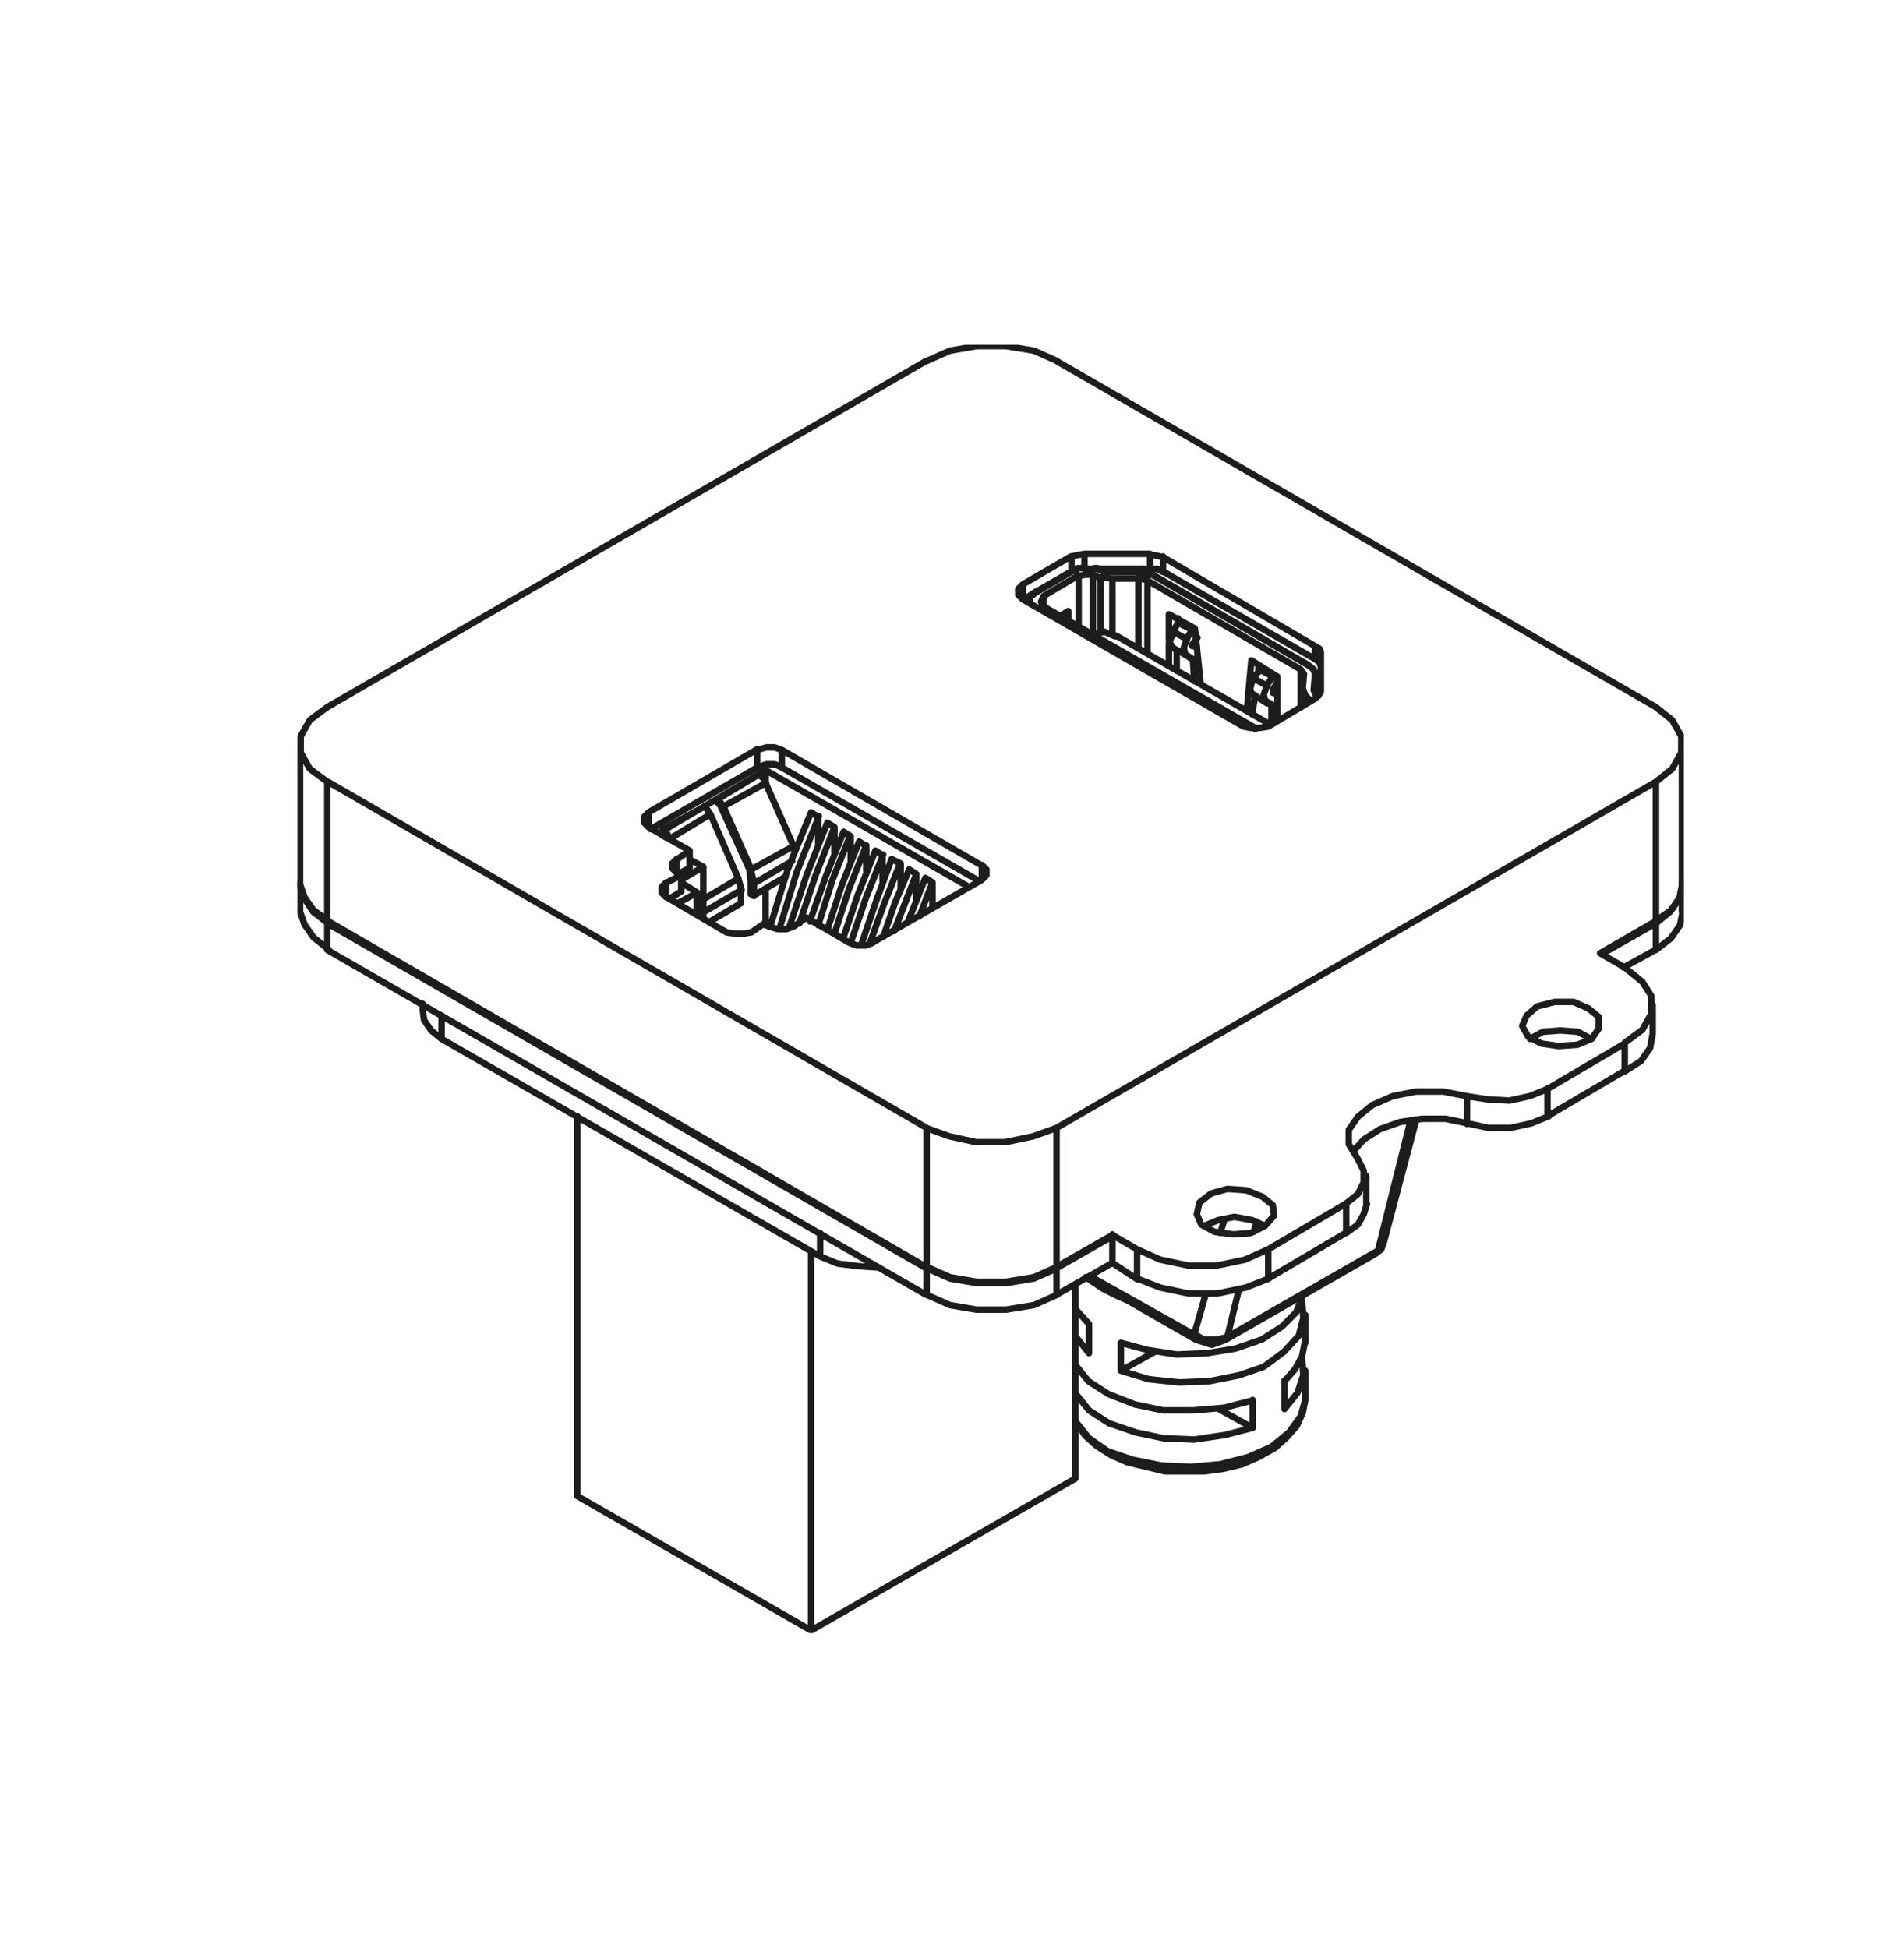 <?xml version="1.0" encoding="utf-8"?>
<!-- Generator: Adobe Illustrator 26.4.1, SVG Export Plug-In . SVG Version: 6.00 Build 0)  -->
<svg version="1.1" id="Vrstva_1" xmlns="http://www.w3.org/2000/svg" xmlns:xlink="http://www.w3.org/1999/xlink" x="0px" y="0px"
	 viewBox="0 0 293.2 300" style="enable-background:new 0 0 293.2 300;" xml:space="preserve">
<style type="text/css">
	
		.st0{clip-path:url(#SVGID_00000047751824166951386240000016549187174238960311_);fill:none;stroke:#1D1D1B;stroke-linecap:round;stroke-linejoin:round;stroke-miterlimit:10;}
</style>
<g>
	<defs>
		<rect id="SVGID_1_" x="45.8" y="53.1" width="213.5" height="198.4"/>
	</defs>
	<clipPath id="SVGID_00000016064232111900549480000016684388078609497481_">
		<use xlink:href="#SVGID_1_"  style="overflow:visible;"/>
	</clipPath>
	
		<path style="clip-path:url(#SVGID_00000016064232111900549480000016684388078609497481_);fill:none;stroke:#1D1D1B;stroke-linecap:round;stroke-linejoin:round;stroke-miterlimit:10;" d="
		M183.4,101.3l-0.9-0.5l-0.2-1.1l0.5-1.3 M183.6,101.5l-0.2-0.2 M180.7,97.2l0.7-1.3 M180.5,99.7l-0.4-0.9l0.7-1.6 M163.4,94.8V95
		 M171.3,89.1h4.1l1.3,0.2 M175.3,89.1v10.6 M169.5,88.9l1.8,0.2 M171.3,97.7v-8.6 M168.3,88.5l1.1,0.5 M169.5,88.9v8.3 M166.1,88.7
		l1.1-0.2h1.1 M168.3,97.7v-9.2 M160.7,93.4l-0.4-0.7l0.4-0.9 M201,107.1l-0.4-1.1l0.2-2.2l-0.5-0.7 M201,108.5v-1.4 M201,107.1
		l0.7,0.7 M201.6,107.8v0.2 M201.6,108v-0.2 M193.3,112.1v0.2 M159.6,91.2l-0.9,0.7l-0.2,0.9 M193.3,112.1l-32.6-18.7 M180,98.6v-4
		l4,2.2l0.9,8.6 M180,102.6V99 M181.2,100.2v3.1 M183.2,101.3l0.4,0.2 M183.9,104.9l-0.2-3.4 M176.7,100.6V89.4 M176.7,89.4
		l23.6,13.7 M200.3,103.1v5.8 M195.8,111.4v-2.9 M196,106.7l0.7,0.2 M196,106.5v0.2 M196,106.7v-0.5l0.7-1.1 M196.7,104.7l-0.7-0.5
		 M194,103.1l2,1.1l-0.9,1.3 M195.1,105.6l-2-1.1 M195.1,105.6l-0.5,1.4l0.2,0.9l0.7,0.4 M195.8,108.5l-0.2-0.2 M195.3,108.3
		l0.4,0.2 M193.3,107.1l-0.5,2.9 M193.1,104.4l0.9-1.3 M193.1,104.4l-0.4,0.9l-0.2,0.9l0.2,0.5 M192,109.4l0.7-7.7l4,2.5v6.8
		 M165,88l0.7-0.2 M175.1,88H171h-0.9l-1.1-0.5h-0.5 M177.8,88.7l-1.1-0.4l-1.6-0.2 M193.8,102.4v1.1 M181.4,95.2v0.7 M201.4,102.4
		l-23.6-13.7 M202.5,103.8l-0.2-0.7l-0.9-0.7 M203,107.1l-0.4-0.4l-0.2-0.5l0.2-2.5 M163.2,94.8h0.2l1.1-0.7v1.4 M160.7,93.4v-1.6
		 M160.7,91.8l5.4-3.2 M166.1,88.7v7.9 M165,88l-5.4,3.1 M184.3,99.7l-0.4-0.2l-0.2-0.4l0.7-0.9 M183.6,99.5h0.2 M168.8,97.7
		l0.4-0.2l0.9-0.2l1.6,0.7h0.2 M168.6,97.9l0.2-0.2 M171.9,97.9l23.4,13.5l0.2,0.2 M65.1,155.5v-0.9 M68,160v-3.6 M126.3,189.9v3.6
		 M65.1,155.5l0.2,1.6l1.1,1.6L68,160 M68,160l58.3,33.5 M126.3,193.5l2.7,1.1l3.2,0.4l3.1,0.2 M46.2,114.6v21.8 M259,114.6v21.8
		 M142.7,173.7v21.6 M162.7,173.7l-3.6,1.3l-4.3,0.9h-4.5l-4.1-0.9l-3.6-1.3 M142.7,173.7l-92.2-53.3 M50.4,108.9l92.2-53.3
		 M162.7,195.3v-21.6 M255,120.4l-92.3,53.3 M50.4,120.4l-2.7-2l-1.4-2.5v-2.5l1.4-2.5l2.7-2 M50.4,142.2v-21.8 M142.7,55.6l3.6-1.6
		l4.1-0.7h4.5l4.3,0.7l3.6,1.6 M203.4,106.5v-6.1 M177.1,85.3H167 M202.5,107.6l-7.2,4.3 M202.5,107.6l0.7-0.7l0.2-0.5 M191.5,111.9
		l-34-19.6 M191.5,111.9l1.1,0.2h1.4l1.3-0.2 M203.4,100.4l-0.2-0.5l-0.7-0.4 M179.1,85.8l23.4,13.7 M202.5,99.5v2 M177.1,85.3v2.2
		 M179.1,85.8l-0.9-0.2l-1.1-0.2 M179.1,88v-2.3 M167,87.6v-2.2 M167,85.3l-1.1,0.2l-0.9,0.2 M157.5,90l7.4-4.3 M165,85.8V88
		 M157.5,90l-0.7,0.7v0.9l0.7,0.7 M157.5,92.3V90 M162.7,55.6l92.3,53.3 M255,120.4v21.8 M255,108.9l2.5,2l1.4,2.5v2.5l-1.4,2.5
		l-2.5,2 M165,88l-7.4,4.3 M165,88l0.9-0.5h1.1 M167,87.6h10.1 M177.1,87.6h1.1l0.9,0.5 M202.5,101.5L179.1,88 M202.5,101.5l0.7,0.5
		l0.2,0.7 M117.7,142.2l-2,1.4 M124.2,141.3l-2,1.4 M106.2,131l-6.3-3.6 M104.9,134.8l-0.7-0.4 M151.2,135.5l-16.9,9.7 M151.2,135.5
		l0.7-0.7v-0.9l-0.7-0.7 M120.4,115.5l30.8,17.8 M151.2,133.2v2.2 M120.4,115.5l-1.1-0.4h-1.3l-1.4,0.4 M120.4,118.2v-2.7
		 M99.9,125.1l16.7-9.7 M116.6,115.5v2.7 M99.9,125.1l-0.7,0.7v0.9l0.7,0.7 M99.9,127.4v-2.3 M106.2,133.7V131l-2,1.4 M104.2,132.3
		l-0.7,0.7v0.7l0.7,0.7 M104.2,134.4v-2 M104.9,137.3v-2.5l-2.2,1.1 M102.6,135.9l-0.7,0.7v0.9l0.7,0.7 M102.6,138.2v-2.2
		 M111.9,143.6l-9.2-5.4 M111.9,143.6l1.3,0.2h1.3l1.1-0.2 M118.4,142.7l-0.7-0.4 M118.4,142.7l1.4,0.4h1.3l1.1-0.4 M130.8,145.2
		l-6.5-3.8 M130.8,145.2l1.1,0.4h1.4l1.1-0.4 M255,142.2l2.2-1.8l1.4-2l0.4-2 M46.2,136.4l0.7,2l1.3,2l2.3,1.8 M50.4,142.2
		l92.2,53.1 M142.7,195.3l3.6,1.6l4.1,0.7h4.5l4.3-0.7l3.6-1.6 M171.3,190.4l-8.6,4.9 M255,142.2l-8.3,4.7 M104.9,137.3l-1.8,1.1
		 M106.2,133.7l-1.8,0.9 M116.6,118.2l-16.4,9.5 M116.6,118.2l1.4-0.5h1.3l1.1,0.5 M150.8,135.7l-30.4-17.5 M88.9,171.9v58.5
		l36,20.7 M165.6,197.8v29.9l-40.7,23.4v-58.3 M117.9,118.6l31.3,18 M117.9,120.9v-2.3l-16.4,9.7 M117.9,142.5v-5.6 M108.3,133.5
		l-2-1.1 M104.9,135.5l3.4-2v7.9 M107.4,137.5l-2.5-1.6 M104.4,139.1l2.9-1.6v3.4 M134.8,131l1.1,0.7v4 M131,145.2l2.3-6.8l2.7-6.8
		 M134.8,131l-2.7,6.8l-2.3,6.8 M143.6,135.9v3.8 M141.6,141.1l2-5.2l-1.1-0.7 M139.8,142l2.7-6.8 M141.1,134.6v3.8 M137.7,143.4
		l3.4-8.8l-1.1-0.7 M140,133.9l-2.2,5.2l-1.8,5.2 M137.3,132.3l1.4,0.7v4.1 M133.9,145.4l2.2-6.1l2.5-6.3 M137.3,132.3l-2.5,6.8
		l-2.2,6.5 M132.3,129.6l1.1,0.7v3.8 M128.5,143.8l2.2-6.8l2.7-6.8 M132.3,129.6l-2.7,6.8l-2.2,6.8 M129.9,128.1l1.1,0.7v4.1
		 M126,142.5l2.2-7l2.7-6.8 M129.9,128.1l-2.7,6.8l-2.5,7 M127.4,126.7l1.1,0.7v3.8 M123.1,142.2l2.5-7.4l2.9-7.4 M127.4,126.7
		l-3.2,8.1l-2.7,8.1 M124.9,125.1l1.1,0.7v4.1 M120,143.1l2.7-8.8l3.4-8.6 M124.9,125.1l-3.6,8.8l-2.7,8.8 M110.5,123.6v-0.4
		 M116.1,138v-2 M122,132.6l-5.8,3.4 M116.1,135.9l-0.5-2 M122.2,130.3l-6.5,3.6 M115.7,133.9l-4.3-9.7 M117.9,120.6l-6.5,3.6
		 M111.4,124.2l-0.5-0.7l-0.4-0.4 M110.5,123.1l6.3-3.8 M110.5,123.6l0.4,0.4l4.5,9.9l0.2,1.8v2l0.5,0.2l4.9-2.9 M117.9,120.6
		l4.3,9.7l0.2,0.9 M116.8,119.3l0.7,0.5l0.5,0.9 M102,128.5v-0.7 M114.1,137.1l-5.8,3.4 M113.7,135.3l-5.4,3.2 M109.4,125.4
		l-6.3,3.8 M103.1,129.2l-0.4-0.9l-0.7-0.5 M102,127.8l6.5-3.6 M102.6,129L102.6,129l-0.7-0.4 M109.2,142l4.9-2.9 M109.4,125.4
		l4.3,9.9l0.5,1.8 M108.5,124.2l0.4,0.5l0.5,0.7 M114.1,137.1v2"/>
	
		<path style="clip-path:url(#SVGID_00000016064232111900549480000016684388078609497481_);fill:none;stroke:#1D1D1B;stroke-linecap:round;stroke-linejoin:round;stroke-miterlimit:10;" d="
		M254.5,159.1v-4.3 M259,140.4v-4.3 M210.4,185.4v-4.3 M46.2,140.4v-4.3 M250.2,160.7v4.3 M238.3,171.9v-4.3 M255,141.8v4.5
		 M225.9,168.8v4.3 M207.3,185.4v4.5 M195.3,196.9v-4.5 M171.3,194.4v-4.3 M175.1,192.4v4.5 M162.7,199.4v-4.3 M142.7,195.1v4.3
		 M50.4,146.3v-4.5 M194.4,184.3l1.6,1.3l0.2,1.6l-1.4,1.6l-2.2,1.1l-2.7,0.2l-2.9-0.4l-2-1.1l-0.7-1.6l0.4-1.8l1.8-1.4l2.5-0.7
		l2.9,0.2L194.4,184.3z M244.6,155.3l1.6,1.3v1.8l-1.1,1.6l-2.2,0.9l-2.9,0.2l-2.7-0.4l-2-1.1l-0.9-1.6l0.7-1.6l1.6-1.4l2.7-0.7h2.9
		L244.6,155.3z M255,141.8l2.3-1.6l1.4-2l0.4-2 M250.2,149l-3.8-2.2l8.5-4.9 M250.2,149l2.7,2.2l1.4,2.2v2.7l-1.4,2.5l-2.7,2
		 M238.3,167.7l11.9-7 M238.3,167.7l-2.7,1.1l-3.2,0.7l-3.4-0.2l-3.2-0.5l-3.6-0.7h-4.1l-3.6,0.7l-3.2,1.4l-2.2,1.8l-1.4,2v2.2
		l1.4,2.3l0.9,1.8v1.8l-0.9,1.8l-2,1.6 M195.3,192.4l11.9-7 M195.3,192.4l-3.6,1.6l-4.3,0.9H183l-4.3-0.9l-3.6-1.6 M162.7,195.1
		l8.6-4.9l3.8,2.2 M142.7,195.1l3.6,1.6l4.1,0.7h4.5l4.3-0.7l3.6-1.6 M50.4,141.8l92.2,53.3 M46.2,136.2l0.7,2l1.4,2l2.3,1.6
		 M235.6,160l2-1.1l2.7-0.2l2.7,0.2l2,1.1 M185.4,188.8l2.2-0.9l2.5-0.5l2.7,0.5l2,0.9 M250,149l4.9-2.7 M255,146.3l2.3-1.8l1.4-2
		l0.4-2 M46.2,140.4l0.7,2l1.4,2l2.3,1.8 M50.4,146.3l92.2,53.1 M142.7,199.4l3.6,1.6l4.1,0.7h4.5l4.3-0.7l3.6-1.6 M162.7,199.4
		l8.6-4.9l3.8,2.5 M175.1,196.9l3.6,1.4l4.3,0.9h4.5l4.3-0.9l3.6-1.4 M195.3,196.9l11.9-7 M207.3,189.9l1.8-1.3l0.9-1.6l0.5-1.6
		 M208.4,177.3l1.6-1.8l2.5-1.6l3.1-1.1l3.4-0.5h3.6l3.4,0.7l3.2,0.7h3.4l3.2-0.7l2.7-1.1 M238.3,171.9l11.9-7 M250.2,165l2.5-1.6
		l1.4-2l0.4-2.2 M213.1,191.3l5-18.9 M188.6,206.4l23.2-13.3 M188.6,206.4l-2,0.7l-2.2-0.7 M184.3,206.4l-16.9-9.7 M213.1,191.3
		l-0.4,1.1l-0.9,0.7 M201,215.6l-0.4,2l-0.9,2l-1.6,1.8l-1.8,1.6l-2.5,1.4l-2.5,1.1l-2.9,0.7l-2.9,0.4h-3.2h-2.9l-2.9-0.7l-2.9-0.7
		l-2.5-1.1l-2.2-1.4l-1.8-1.6l-1.3-2 M201,211.1v4.5 M201,202.5v4.3 M202.5,103.8l-0.2,2.5l0.2,0.5l0.5,0.4 M201.4,102.4l0.9,0.7
		l0.2,0.7 M177.8,88.7l23.6,13.7 M175.1,88l1.6,0.2l1.1,0.4 M168.6,87.6h0.4l1.1,0.5h0.9h4.1 M159.6,91.2L165,88l0.7-0.2
		 M158.4,92.7l0.2-0.9l0.9-0.7 M217.2,172.6l-5,20 M193.1,189.7l0.4-1.6 M189,205.9l1.8-7.4 M185.7,199.2l-1.8,6.3 M188.6,187.7
		l-0.7,2.2 M212.2,192.6L189,205.9 M189,205.9l-1.6,0.4h-2l-1.6-0.9 M188.6,206.4l0.4-0.4 M184.3,206.4l-0.5-0.9l-16-9 M211.8,193.1
		l0.4-0.4l0.9-1.4 M201,215.6l-0.7,2.5l-1.8,2.5l-2.7,2.2l-3.6,1.6l-4.3,1.1l-4.5,0.4l-4.5-0.2l-4.5-0.9l-3.8-1.3l-2.9-2l-2-2.5
		 M169.9,198.5l2.2,1.1l2.5,1.1 M167.2,196.7l2.7,1.8 M197.8,212.7l1.6-1.8l1.1-2l0.4-2 M197.8,216.9v-4.3 M200.5,209.1l0.2,2.7
		l-0.9,2.7l-2,2.5 M192.9,219.9l-4.3,1.1l-4.7,0.7l-4.7-0.2l-4.3-0.9l-4.1-1.4l-3.1-2l-2-2.5 M192.9,215.6v4.3l-5.2-2.9
		 M165.6,210.2l2,2.5l3.1,2l4.1,1.6l4.3,0.9h4.7l4.7-0.4l4.3-1.1 M177.8,208.2l-5.2,2.9v-4.3 M200.5,200.3l0.2,2.7l-0.7,2.7
		l-2.3,2.5l-3.1,2.3l-3.8,1.3l-4.5,0.9l-4.7,0.2l-4.7-0.5l-4.3-1.3 M172.6,206.8l4.1,1.1l4.5,0.7l4.7-0.2l4.3-0.7l4.1-1.4l3.1-2
		l2.2-2.2l1.1-2.7 M167.7,208.4v-4.5l-2-2.2 M167.7,208.4l-2-2.5 M180.5,99.7l2.5,1.4 M200.5,106.2v2.5 M196.5,106.7l-0.4-0.2
		 M195.1,108.3l-2.5-1.6 M183.6,99.3l0.7,0.4 M184.1,97.5l-0.4-0.5 M182.7,98.4l0.9-1.4l-2.2-1.1 M182.7,98.4l-2-1.1"/>
</g>
</svg>
